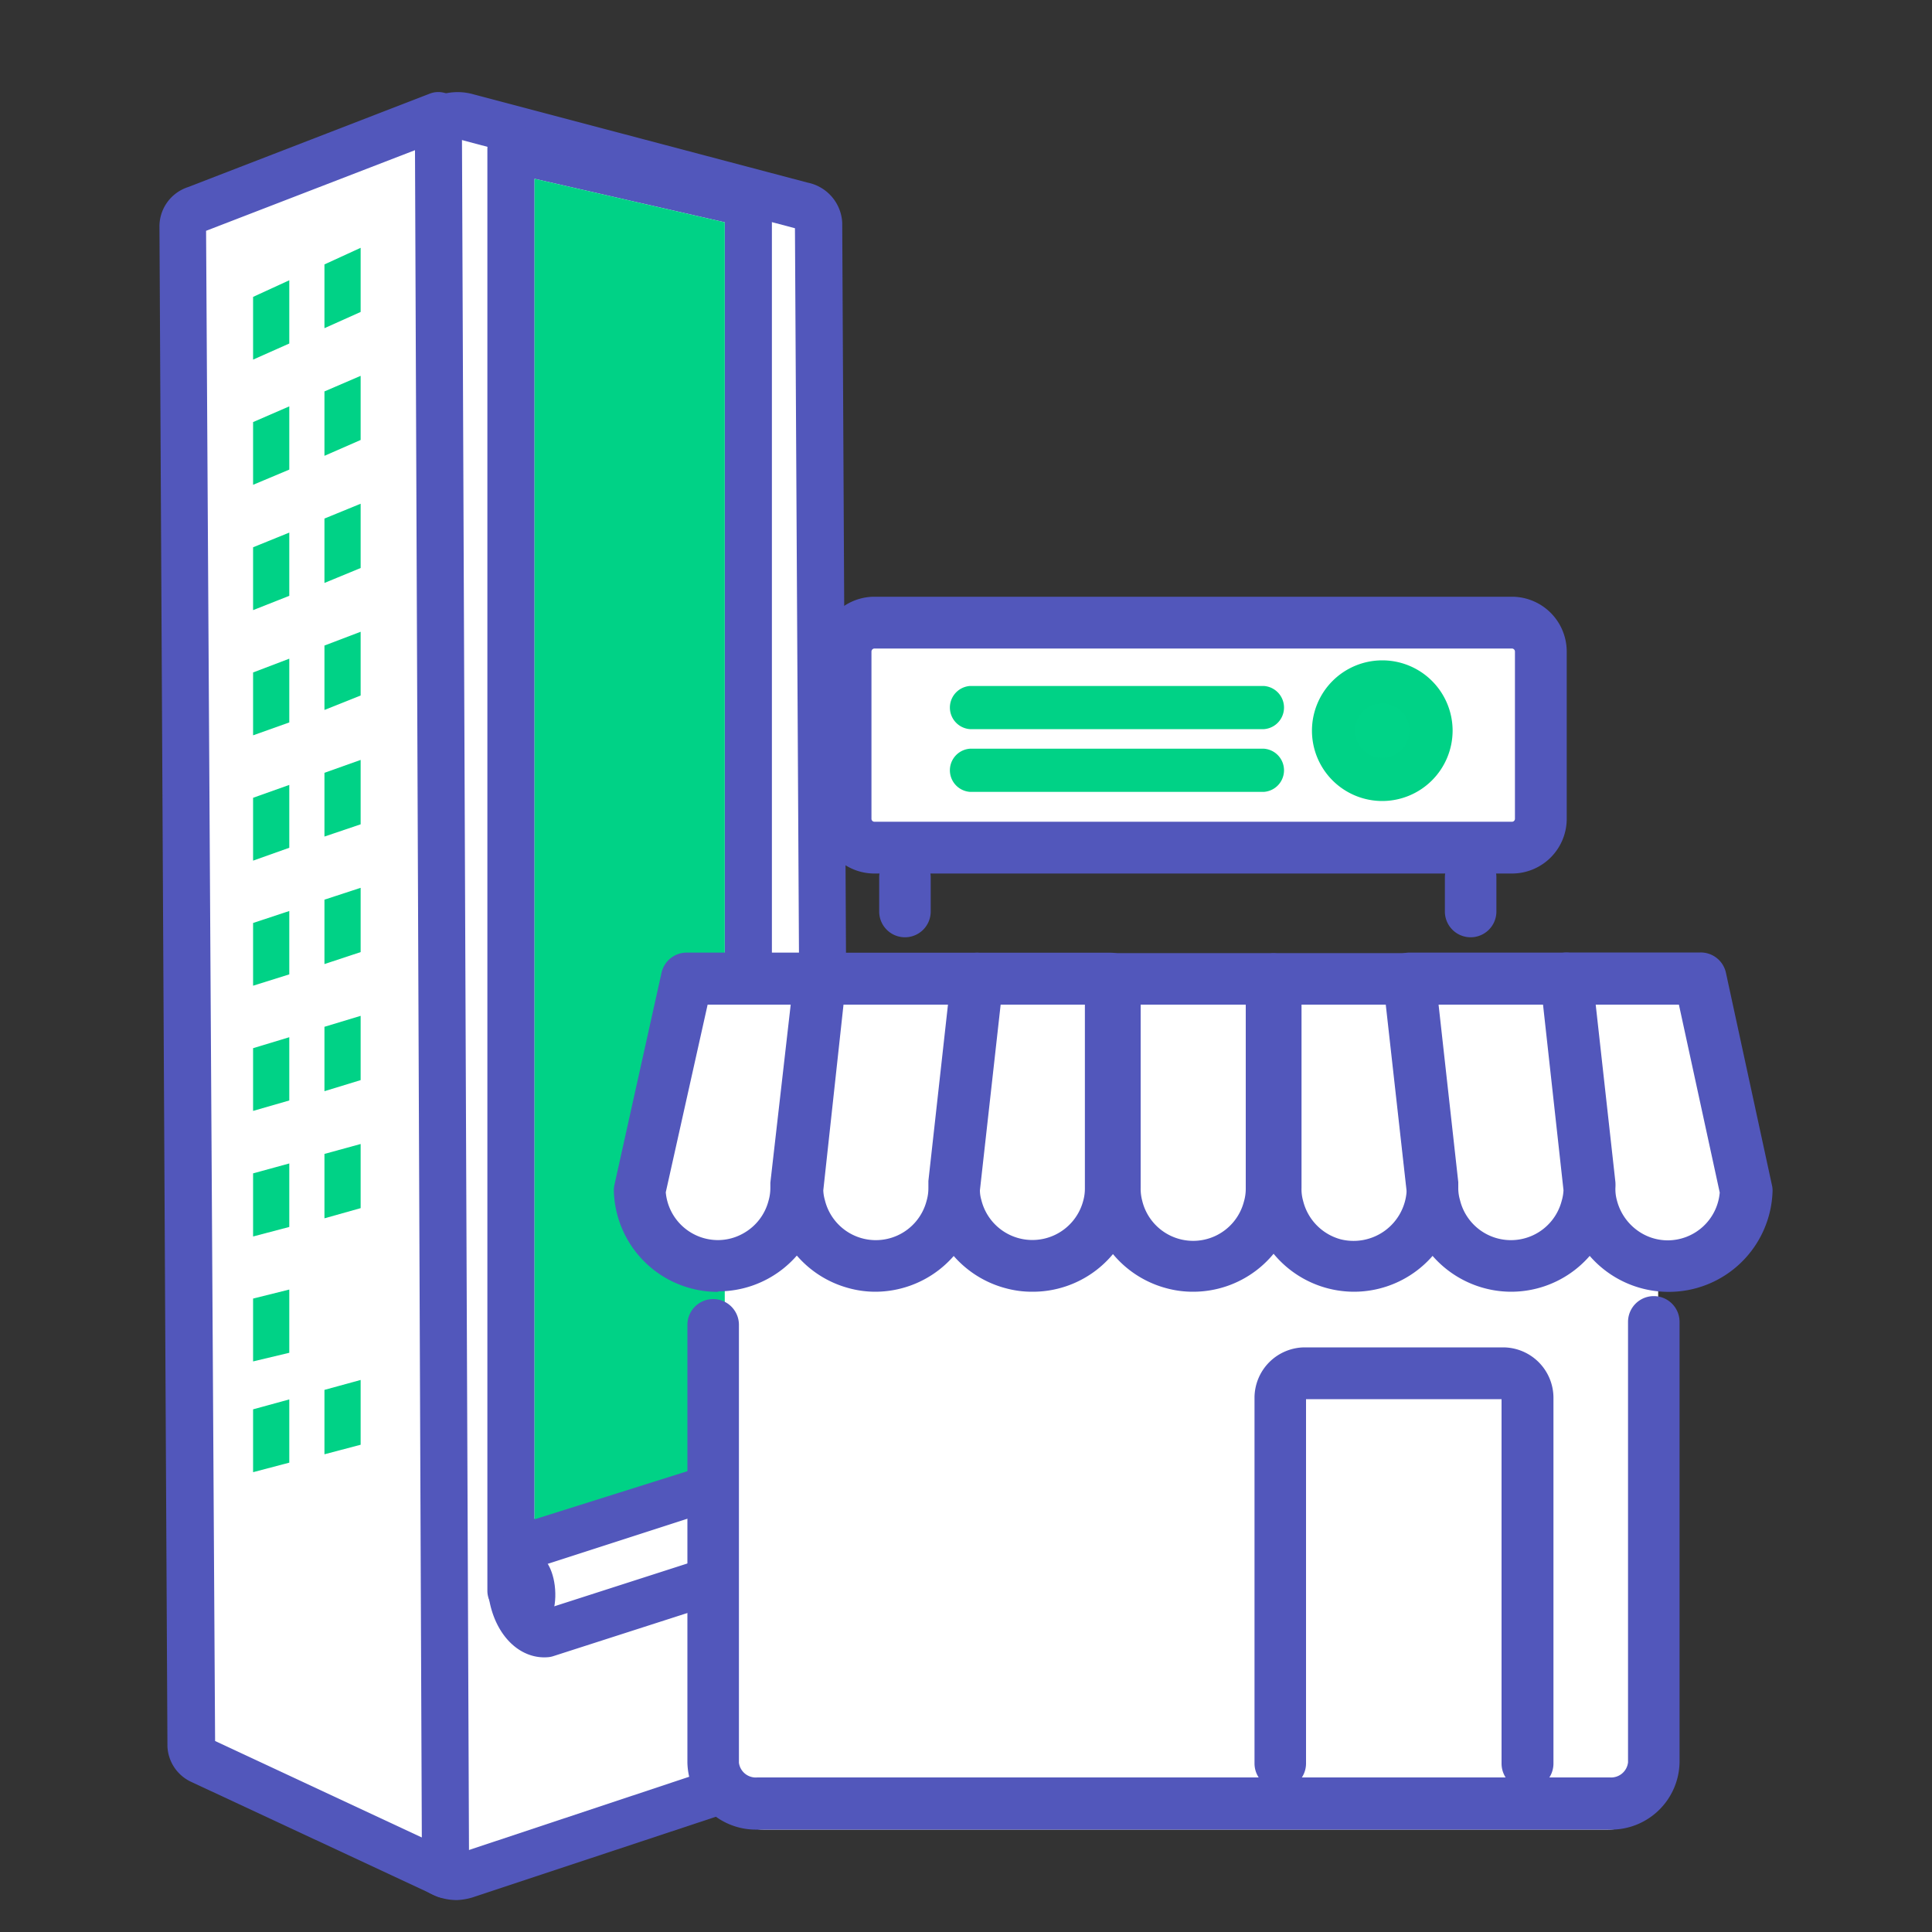 <svg xmlns="http://www.w3.org/2000/svg" id="Layer_1" data-name="Layer 1" viewBox="0 0 150 150"><rect x="0" y="0" width="150" height="150" fill="#333333" stroke="none"/><defs><style>
      .cls-1 {
        fill: #fff;
      }

      .cls-2 {
        fill: #5257bb;
      }

      .cls-3 {
        fill: #00d286;
      }

      .cls-4 {
        fill: none;
        stroke: #5257bb;
        stroke-linecap: round;
        stroke-linejoin: round;
        stroke-width: 3.66px;
      }

      .cls-5 {
        fill: #00d387;
      }
    </style></defs><g><g><g><g><g><path class="cls-1" d="M63,136.72l-26.66,8.83c-1.36.45-2.91-.25-2.91-1.3l0-133.82c0-1,1.42-1.7,2.75-1.34l26,6.87c.79.21,1.32.74,1.32,1.34l.66,118.11A1.49,1.49,0,0,1,63,136.72Z"></path><path class="cls-2" d="M35.49,147.52a4.34,4.34,0,0,1-2.53-.79,3.07,3.07,0,0,1-1.33-2.48l0-133.82A3.06,3.06,0,0,1,32.9,8a4.5,4.5,0,0,1,3.81-.69l26,6.87a3.35,3.35,0,0,1,2.68,3.1L66,135.4a3.26,3.26,0,0,1-2.42,3h0l-26.67,8.84A4.78,4.78,0,0,1,35.49,147.52Zm-.2-3.68a1,1,0,0,0,.5,0L62.37,135,61.72,17.72,35.77,10.85a1.15,1.15,0,0,0-.45,0ZM63,136.72h0ZM61.89,17.78Z"></path></g><g><path class="cls-1" d="M34.59,145.53l-18.91-8.82a1.33,1.33,0,0,1-.81-1.13L14.21,17.52a1.41,1.41,0,0,1,1-1.26L34,9Z"></path><path class="cls-2" d="M34.59,147.36a1.73,1.73,0,0,1-.77-.17L14.9,138.37A3.19,3.19,0,0,1,13,135.59L12.38,17.53a3.21,3.21,0,0,1,2.21-3L33.37,7.27A1.83,1.83,0,0,1,35.86,9l.56,136.56a1.81,1.81,0,0,1-1.83,1.83ZM16.7,135.17l16.05,7.49-.53-131L16,17.92Z"></path></g><g><g><polygon class="cls-1" points="20.87 101.78 21.24 101.68 21.24 104.07 20.87 104.16 20.87 101.78"></polygon><path class="cls-3" d="M22.46,100.12l-2.81.7v4.88l2.81-.67v-4.91Z"></path></g><g><g><polygon class="cls-1" points="20.87 92.03 21.24 91.93 21.24 94.3 20.87 94.4 20.87 92.03"></polygon><path class="cls-3" d="M22.46,90.33l-2.81.77V96l2.81-.74V90.33Z"></path></g><g><polygon class="cls-1" points="26.36 90.52 26.73 90.41 26.73 92.86 26.36 92.96 26.36 90.52"></polygon><path class="cls-3" d="M28,88.82l-2.81.77v5L28,93.8v-5Z"></path></g></g><g><g><polygon class="cls-1" points="20.87 110.35 21.24 110.25 21.24 112.62 20.87 112.72 20.87 110.35"></polygon><path class="cls-3" d="M22.46,108.65l-2.81.77v4.88l2.81-.74v-4.91Z"></path></g><g><polygon class="cls-1" points="26.36 108.84 26.73 108.74 26.73 111.18 26.36 111.28 26.36 108.84"></polygon><path class="cls-3" d="M28,107.14l-2.81.77v5l2.81-.74v-5Z"></path></g></g><g><g><polygon class="cls-1" points="20.87 82.28 21.24 82.17 21.24 84.53 20.87 84.63 20.87 82.28"></polygon><path class="cls-3" d="M22.46,80.53l-2.81.85v4.87l2.81-.81V80.53Z"></path></g><g><polygon class="cls-1" points="26.36 80.63 26.73 80.52 26.73 82.94 26.36 83.05 26.36 80.63"></polygon><path class="cls-3" d="M28,78.87l-2.81.85v5L28,83.86v-5Z"></path></g></g><g><g><polygon class="cls-1" points="20.87 72.54 21.24 72.42 21.24 74.75 20.87 74.87 20.87 72.54"></polygon><path class="cls-3" d="M22.46,70.73l-2.81.93v4.87l2.81-.88V70.73Z"></path></g><g><polygon class="cls-1" points="26.36 70.74 26.73 70.62 26.73 73.03 26.36 73.14 26.36 70.74"></polygon><path class="cls-3" d="M28,68.93l-2.81.92v5L28,73.92v-5Z"></path></g></g><g><g><polygon class="cls-1" points="20.87 62.79 21.24 62.66 21.24 64.98 20.87 65.11 20.87 62.79"></polygon><path class="cls-3" d="M22.46,60.94l-2.81,1v4.88l2.81-1V60.94Z"></path></g><g><polygon class="cls-1" points="26.36 60.85 26.73 60.72 26.73 63.11 26.36 63.23 26.36 60.85"></polygon><path class="cls-3" d="M28,59l-2.81,1v4.95L28,64V59Z"></path></g></g><g><g><polygon class="cls-1" points="20.87 53.05 21.24 52.91 21.24 55.2 20.87 55.34 20.87 53.05"></polygon><path class="cls-3" d="M22.46,51.14l-2.81,1.07v4.88l2.81-1V51.14Z"></path></g><g><polygon class="cls-1" points="26.36 50.97 26.73 50.82 26.73 53.19 26.36 53.33 26.36 50.97"></polygon><path class="cls-3" d="M28,49.05l-2.81,1.07v5L28,54v-5Z"></path></g></g><g><g><polygon class="cls-1" points="20.87 43.31 21.24 43.16 21.24 45.43 20.87 45.58 20.87 43.31"></polygon><path class="cls-3" d="M22.46,41.35l-2.81,1.14v4.88l2.81-1.11V41.35Z"></path></g><g><polygon class="cls-1" points="26.36 41.08 26.73 40.93 26.73 43.27 26.36 43.42 26.36 41.08"></polygon><path class="cls-3" d="M28,39.11l-2.81,1.15v5L28,44.1v-5Z"></path></g></g><g><g><polygon class="cls-1" points="20.87 33.57 21.24 33.41 21.24 35.65 20.87 35.81 20.87 33.57"></polygon><path class="cls-3" d="M22.46,31.55l-2.81,1.22v4.87l2.81-1.18V31.55Z"></path></g><g><polygon class="cls-1" points="26.36 31.19 26.73 31.03 26.73 33.35 26.36 33.51 26.36 31.19"></polygon><path class="cls-3" d="M28,29.18l-2.81,1.21v5L28,34.16v-5Z"></path></g></g><g><g><polygon class="cls-1" points="20.87 23.83 21.24 23.66 21.24 25.88 20.87 26.04 20.87 23.83"></polygon><path class="cls-3" d="M22.46,21.76l-2.81,1.29v4.87l2.81-1.25V21.76Z"></path></g><g><polygon class="cls-1" points="26.36 21.31 26.73 21.14 26.73 23.43 26.36 23.6 26.36 21.31"></polygon><path class="cls-3" d="M28,19.24l-2.81,1.29v4.95L28,24.22v-5Z"></path></g></g></g></g><g><polyline class="cls-1" points="39.67 123.51 39.67 11.58 58.1 15.8 58.1 113.82"></polyline><path class="cls-2" d="M39.67,125.34a1.83,1.83,0,0,1-1.83-1.83V11.58A1.83,1.83,0,0,1,40.08,9.8L58.51,14a1.83,1.83,0,0,1,1.42,1.78v98a1.83,1.83,0,0,1-3.66,0V17.26L41.5,13.88V123.51A1.83,1.83,0,0,1,39.67,125.34Z"></path></g><g><path class="cls-1" d="M60.24,118a3.46,3.46,0,0,1-2,3.76l-15.85,5.1c-1.3.12-2.49-1.38-2.67-3.34s.75-3.64,2-3.75l15.85-5.12C58.88,114.52,60.06,116,60.24,118Z"></path><path class="cls-4" d="M57.58,114.63l-15.85,5.12c-1.3.11-2.21,1.79-2,3.75s1.37,3.46,2.67,3.34l15.85-5.1a3.46,3.46,0,0,0,2-3.76C60.06,116,58.88,114.52,57.58,114.63Z"></path></g></g><path class="cls-2" d="M42.24,126.19c-.38,0-1.14-.91-1.26-2.57s.49-2.75.86-2.79,1.14.91,1.26,2.57S42.61,126.15,42.24,126.19Z"></path></g><rect class="cls-1" x="55.38" y="75.98" width="73.36" height="66.07" rx="3.88"></rect><polygon class="cls-3" points="56.27 113.31 41.5 117.96 41.5 13.88 56.27 17.26 56.27 113.31"></polygon><g><g><g><path class="cls-1" d="M128.45,102.65v34.21A3.31,3.31,0,0,1,125,140H58.8a3.32,3.32,0,0,1-3.42-3.18v-34"></path><path class="cls-2" d="M125,142.05H58.8a5.32,5.32,0,0,1-5.43-5.19v-34a2,2,0,1,1,4,0v34A1.32,1.32,0,0,0,58.8,138H125a1.32,1.32,0,0,0,1.4-1.17v-34.2a2,2,0,0,1,4,0v34.2A5.32,5.32,0,0,1,125,142.05Z"></path></g><g><path class="cls-1" d="M99.39,136.91V108.52a1.91,1.91,0,0,1,1.9-1.9h15.39a1.91,1.91,0,0,1,1.9,1.9v28.39"></path><path class="cls-2" d="M118.58,138.92a2,2,0,0,1-2-2V108.63H101.4v28.28a2,2,0,1,1-4,0V108.52a3.92,3.92,0,0,1,3.91-3.91h15.39a3.92,3.92,0,0,1,3.91,3.91v28.39A2,2,0,0,1,118.58,138.92Z"></path></g><g><g><path class="cls-1" d="M98.73,92.22a5.69,5.69,0,0,1-.2,1.53,6.09,6.09,0,0,1-11.79,0,5.32,5.32,0,0,1-.19-1.48V76H98.73Z"></path><path class="cls-2" d="M92.64,100.29a7.8,7.8,0,0,1-2.07-.27,8.1,8.1,0,0,1-5.78-5.83,7.31,7.31,0,0,1-.25-2V76a2,2,0,0,1,2-2H98.73a2,2,0,0,1,2,2V92.21a7.72,7.72,0,0,1-.28,2.08A8.09,8.09,0,0,1,92.64,100.29ZM88.56,78V92.22a3.64,3.64,0,0,0,.12,1,4.07,4.07,0,0,0,7.9.06,3.5,3.5,0,0,0,.14-1h0V78Z"></path></g><g><path class="cls-1" d="M86.24,92.22a5.32,5.32,0,0,1-.2,1.53,6.09,6.09,0,0,1-11.79,0,5.81,5.81,0,0,1-.19-1.38L75.89,76H86.24Z"></path><path class="cls-2" d="M80.15,100.29a7.72,7.72,0,0,1-2.06-.27,8.1,8.1,0,0,1-5.79-5.83,7.52,7.52,0,0,1-.25-1.86,1.79,1.79,0,0,1,0-.23l1.82-16.34a2,2,0,0,1,2-1.79H86.24a2,2,0,0,1,2,2V92.21A7.35,7.35,0,0,1,88,94.29,8.09,8.09,0,0,1,80.15,100.29Zm-4.07-7.87a2.65,2.65,0,0,0,.11.74,4.08,4.08,0,0,0,7.91.07,3.48,3.48,0,0,0,.13-1h0V78H77.69Z"></path></g><g><path class="cls-1" d="M74,92.22a6.09,6.09,0,0,1-12,1.48,5.34,5.34,0,0,1-.19-1.38L63.69,76H75.84L74.06,92A1.79,1.79,0,0,0,74,92.22Z"></path><path class="cls-2" d="M68,100.29a7.8,7.8,0,0,1-2.07-.27,8.09,8.09,0,0,1-5.78-5.83,7.08,7.08,0,0,1-.25-1.86,1.77,1.77,0,0,1,0-.23l1.83-16.34a2,2,0,0,1,2-1.79H75.84a2,2,0,0,1,1.5.67,2,2,0,0,1,.5,1.56l-1.79,16a7.71,7.71,0,0,1-.28,2.07A8.1,8.1,0,0,1,68,100.29Zm-4.08-7.87a3.09,3.09,0,0,0,.12.74,4.07,4.07,0,0,0,7.9.07,3.5,3.5,0,0,0,.14-1v-.11c0-.14,0-.29,0-.43L73.6,78H65.49Z"></path></g><g><path class="cls-1" d="M99,76h10.35l1.83,16.34a5.67,5.67,0,0,1-.21,1.42,6.08,6.08,0,0,1-11.78,0A5.32,5.32,0,0,1,99,92.22Z"></path><path class="cls-2" d="M105.13,100.29a8.11,8.11,0,0,1-7.85-6.1,7.31,7.31,0,0,1-.25-2V76a2,2,0,0,1,2-2h10.35a2,2,0,0,1,2,1.79l1.83,16.34c0,.08,0,.17,0,.25a7.52,7.52,0,0,1-.28,1.94A8.1,8.1,0,0,1,105.13,100.29ZM101.05,78V92.22a3.26,3.26,0,0,0,.12,1,4.11,4.11,0,0,0,2.92,3,4.13,4.13,0,0,0,5.12-3.73L107.59,78Z"></path></g><g><path class="cls-1" d="M111.22,92l-1.78-16h12.15l1.83,16.34a5.24,5.24,0,0,1-.2,1.42,6.09,6.09,0,0,1-11.79,0,5.74,5.74,0,0,1-.2-1.48A1.77,1.77,0,0,0,111.22,92Z"></path><path class="cls-2" d="M117.33,100.29a8.12,8.12,0,0,1-7.85-6.1,7.44,7.44,0,0,1-.26-2l-1.78-16a2,2,0,0,1,2-2.23h12.15a2,2,0,0,1,2,1.79l1.83,16.34a2.09,2.09,0,0,1,0,.25,7.44,7.44,0,0,1-.28,1.93A8.09,8.09,0,0,1,117.33,100.29ZM111.69,78l1.53,13.78h0c0,.14,0,.29,0,.44a3.24,3.24,0,0,0,.13.94,4.07,4.07,0,0,0,7.9.07,3.44,3.44,0,0,0,.14-.82L119.8,78Z"></path></g><g><path class="cls-1" d="M135.61,92.41a6.08,6.08,0,0,1-6.09,5.88,6,6,0,0,1-3-.82,6.11,6.11,0,0,1-2.85-3.78,5,5,0,0,1-.19-1.48,1.79,1.79,0,0,0,0-.23l-1.78-16H132Z"></path><path class="cls-2" d="M129.53,100.3h0a8.1,8.1,0,0,1-7.84-6.12,7.26,7.26,0,0,1-.25-2l-1.78-16a2,2,0,0,1,.5-1.56,2,2,0,0,1,1.49-.67H132a2,2,0,0,1,2,1.57L137.57,92a1.77,1.77,0,0,1,.05.51A8.06,8.06,0,0,1,129.53,100.3ZM123.89,78l1.53,13.78a3.4,3.4,0,0,1,0,.45,3.23,3.23,0,0,0,.11.94,4.16,4.16,0,0,0,1.93,2.58,4,4,0,0,0,2,.55h0a4.06,4.06,0,0,0,4.06-3.71L130.35,78Z"></path></g><g><path class="cls-1" d="M49.67,92.41,53.33,76H63.64L61.86,92a1.77,1.77,0,0,0,0,.23,5.62,5.62,0,0,1-.2,1.52,6.09,6.09,0,0,1-12-1.32Z"></path><path class="cls-2" d="M55.76,100.3a8.06,8.06,0,0,1-8.1-7.82,2.21,2.21,0,0,1,.05-.51l3.65-16.44a2,2,0,0,1,2-1.57H63.64a2,2,0,0,1,1.5.67,2,2,0,0,1,.49,1.56l-1.78,16a7.31,7.31,0,0,1-.27,2.07,8.09,8.09,0,0,1-7.82,6Zm-4.07-7.73a4.07,4.07,0,0,0,4.07,3.71h0a4,4,0,0,0,2-.55,4.06,4.06,0,0,0,1.91-2.51,3.55,3.55,0,0,0,.14-1c0-.12,0-.26,0-.39L61.39,78H54.94Z"></path></g></g></g><g><g><path class="cls-2" d="M70.26,72.77a2,2,0,0,1-2-2V68.12a2,2,0,1,1,4,0v2.64A2,2,0,0,1,70.26,72.77Z"></path><path class="cls-2" d="M114.18,72.77a2,2,0,0,1-2-2V68.12a2,2,0,1,1,4,0v2.64A2,2,0,0,1,114.18,72.77Z"></path></g><g><rect class="cls-1" x="65.65" y="48.34" width="53.97" height="17.47" rx="1.71"></rect><path class="cls-2" d="M117.39,67.82H67.89a4.25,4.25,0,0,1-4.25-4.24v-13a4.26,4.26,0,0,1,4.25-4.25h49.5a4.26,4.26,0,0,1,4.25,4.25v13A4.25,4.25,0,0,1,117.39,67.82ZM67.89,50.35a.24.24,0,0,0-.23.23v13a.23.23,0,0,0,.23.22h49.5a.23.23,0,0,0,.23-.22v-13a.24.24,0,0,0-.23-.23Z"></path></g><g><g><path class="cls-5" d="M111.1,56.73a3.79,3.79,0,1,1-3.78-3.79A3.78,3.78,0,0,1,111.1,56.73Z"></path><path class="cls-3" d="M107.32,62.19a5.46,5.46,0,1,1,5.46-5.46A5.47,5.47,0,0,1,107.32,62.19Zm0-7.57a2.11,2.11,0,1,0,2.11,2.11A2.1,2.1,0,0,0,107.32,54.62Z"></path></g><path class="cls-3" d="M98.14,56.61H75.3a1.68,1.68,0,0,1,0-3.35H98.14a1.68,1.68,0,0,1,0,3.35Z"></path><path class="cls-3" d="M98.14,61.48H75.3a1.68,1.68,0,0,1,0-3.35H98.14a1.68,1.68,0,0,1,0,3.35Z"></path></g></g></g></g></svg>